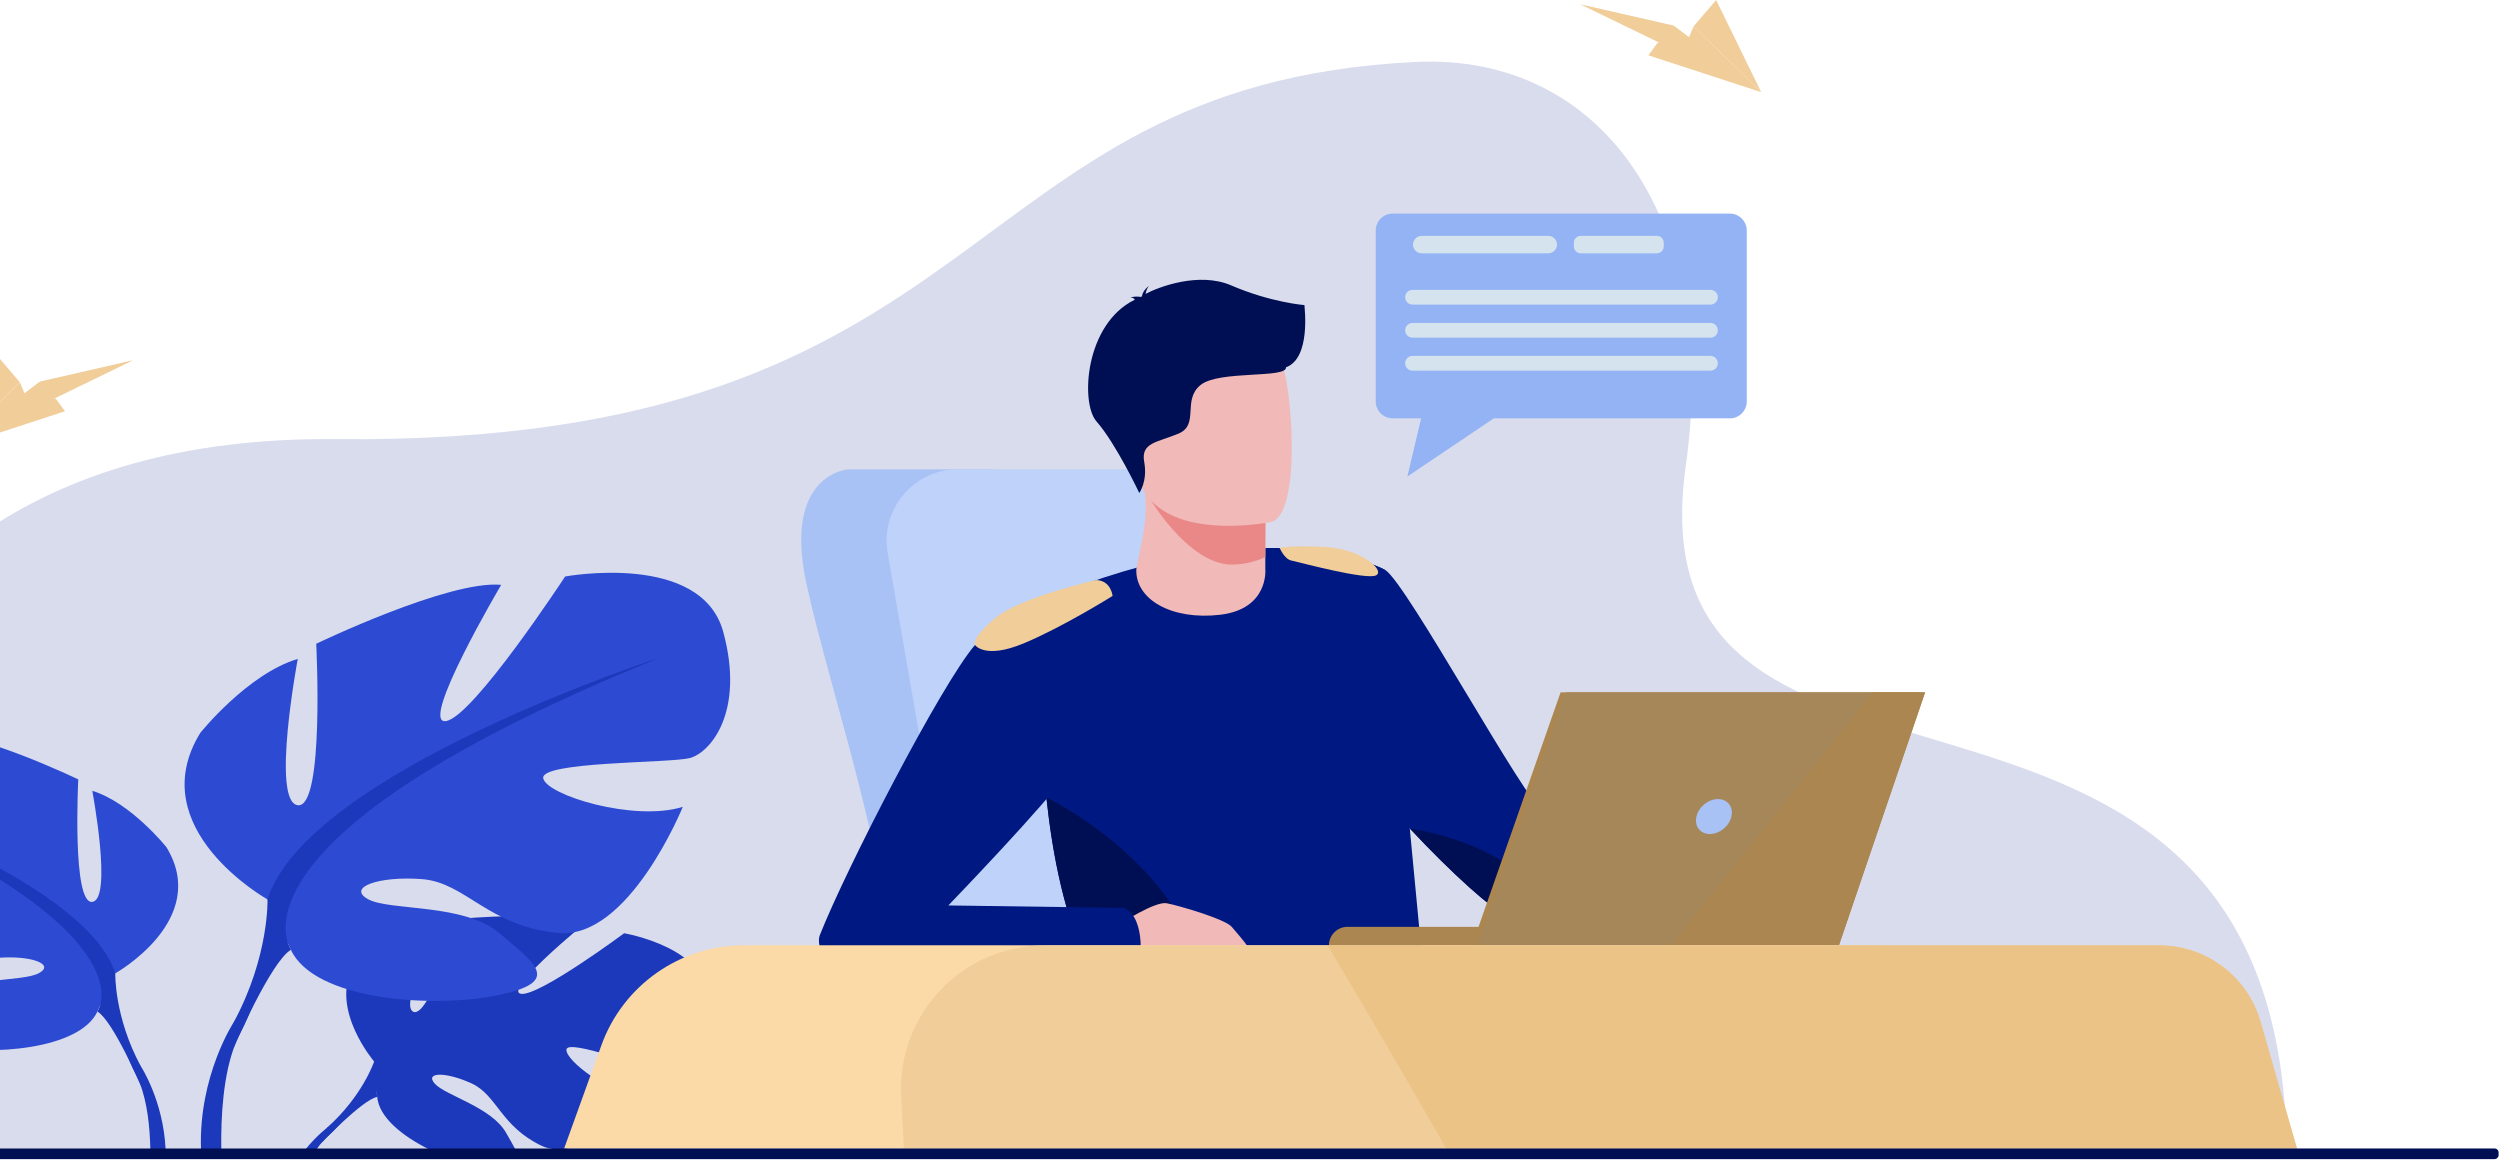 <svg width="749" height="348" viewBox="0 0 749 348" fill="none" xmlns="http://www.w3.org/2000/svg">
  <path d="M685.107 344.074H-74.662C-78.347 308.852 -73.078 261.878 -57.42 225.293C-36.456 176.255 7.939 130.644 100.635 131.565C299.77 133.555 284.517 25.495 423.893 18.569C480.667 15.769 515.299 66.722 505.057 139.597C487.815 262.799 682.602 173.455 685.107 344.074Z" fill="#D8DCED"/>
  <path d="M298.002 140.628H254.049C254.049 140.628 234.559 141.954 241.559 174.67C248.56 207.387 271.549 273.667 264.549 293.746H313.513L298.002 140.628Z" fill="#A9C2F6"/>
  <path d="M397.294 260.33C391.473 231.777 382.115 183.587 377.141 157.907C375.188 147.849 366.383 140.591 356.141 140.591H287.024C273.761 140.591 263.703 152.565 265.95 165.644L285.108 275.988C287.024 287.115 297.303 294.815 308.503 293.599L378.688 285.862C391.178 284.462 399.799 272.672 397.294 260.33Z" fill="#BED2FA"/>
  <path d="M211.715 300.01C210.315 315.963 201.288 320.9 197.346 320.457C193.367 320.052 170.193 311.173 169.714 314.415C169.199 317.657 183.162 328.268 192.925 328.784C192.925 328.784 174.467 349.121 162.235 343.263C149.967 337.405 148.935 328.084 141.272 324.584C133.645 321.084 127.124 321.121 130.256 324.657C133.424 328.231 147.24 331.658 151.625 339.394C152.656 341.2 153.651 342.895 154.425 344.405L128.598 344.368C120.419 340.316 113.529 334.679 113.013 328.636C112.977 328.157 112.94 327.715 112.903 327.31C112.092 318.026 112.092 318.026 112.092 318.026C112.092 318.026 98.829 302.552 105.719 289.731C106.861 287.594 108.556 285.531 110.987 283.652C110.987 283.652 123.329 276.173 133.424 276.799C133.424 276.799 125.614 289.878 123.44 297.652C122.666 300.378 122.593 302.478 123.772 303.104C125.098 303.768 126.793 301.815 128.561 298.647C132.982 290.725 137.772 275.288 137.772 275.288C137.772 275.288 145.214 274.551 153.651 274.478C157.446 274.441 161.425 274.515 165.072 274.809C169.088 275.178 172.625 275.804 174.946 276.909C174.946 276.909 174.43 277.315 173.583 278.015C172.33 279.083 170.304 280.778 168.056 282.767C161.388 288.662 152.73 296.989 155.972 297.725C158.588 298.315 166.804 293.452 174.135 288.588C180.951 284.094 186.994 279.599 186.994 279.599C186.994 279.599 213.115 284.057 211.715 300.01Z" fill="#1C39BB"/>
  <path d="M198.857 300.452C198.857 300.452 127.788 297.726 112.093 318.026C112.093 318.026 108.629 328.416 97.945 337.884L96.287 342.416C96.287 342.416 108.593 329.447 113.014 328.637C113.014 328.673 106.124 303.473 198.857 300.452Z" fill="#1C39BB"/>
  <path d="M100.929 337.774C100.303 338.437 99.418 339.358 98.092 340.537L98.055 340.574C97.613 340.979 97.171 341.458 96.729 341.937C96.066 342.674 95.439 343.447 94.85 344.331H91.534C94.96 340.131 97.945 337.921 97.945 337.921C98.203 337.737 104.355 334.016 100.929 337.774Z" fill="#1C39BB"/>
  <path d="M34.541 291.61C34.541 291.61 63.205 275.546 49.831 253.772C49.831 253.772 39.11 240.398 27.651 236.935C27.651 236.935 33.767 269.43 27.651 270.204C21.536 270.978 23.451 233.509 23.451 233.509C23.451 233.509 -6.76 218.993 -18.586 220.135C-18.586 220.135 0.13 251.856 -5.986 251.083C-12.102 250.309 -33.139 218.219 -33.139 218.219C-33.139 218.219 -64.087 212.471 -69.061 230.819C-74.034 249.167 -66.002 258.341 -61.397 259.483C-56.792 260.625 -27.391 260.256 -28.128 264.051C-28.902 267.883 -48.76 273.999 -59.85 270.536C-59.85 270.536 -47.618 300.747 -31.555 299.199C-15.491 297.652 -10.518 287.741 -0.607 286.967C9.341 286.194 16.599 288.883 11.625 291.573C6.651 294.262 -10.149 292.457 -18.181 299.273C-26.212 306.089 -32.697 310.289 -17.812 313.347C-2.891 316.405 23.857 314.489 29.199 303.031C34.541 291.61 34.541 291.61 34.541 291.61Z" fill="#2D4BD2"/>
  <path d="M-54.912 236.567C-54.912 236.567 25.368 262.541 34.542 291.609C34.542 291.609 34.173 304.615 42.205 319.499V325.247C42.205 325.247 33.805 305.757 29.2 303.068C29.2 303.068 47.142 277.83 -54.912 236.567Z" fill="#1C39BB"/>
  <path d="M49.61 344.258H45.041C44.894 337.626 44.12 330.184 41.873 324.51C41.578 323.81 41.283 323.11 40.952 322.484C40.952 322.484 40.952 322.484 40.952 322.447C39.994 320.568 39.367 319.205 38.962 318.21C36.604 312.462 42.241 319.536 42.241 319.536C42.241 319.536 48.91 329.705 49.61 344.258Z" fill="#1C39BB"/>
  <path d="M80.151 269.467C80.151 269.467 42.351 248.319 59.998 219.582C59.998 219.582 74.109 201.935 89.215 197.403C89.215 197.403 81.146 240.214 89.215 241.246C97.283 242.24 94.741 192.871 94.741 192.871C94.741 192.871 134.531 173.713 150.152 175.224C150.152 175.224 125.468 217.04 133.536 216.045C141.605 215.051 169.311 172.718 169.311 172.718C169.311 172.718 210.132 165.166 216.69 189.334C223.248 213.503 212.674 225.624 206.595 227.135C200.553 228.645 161.758 228.13 162.753 233.177C163.747 238.225 189.979 246.293 204.569 241.725C204.569 241.725 188.432 281.515 167.284 279.525C146.137 277.499 139.579 264.42 126.463 263.388C113.347 262.393 103.804 265.893 110.326 269.43C116.884 272.967 139.063 270.572 149.637 279.599C160.21 288.588 168.795 294.152 149.121 298.168C129.484 302.183 94.188 299.678 87.151 284.573C80.151 269.467 80.151 269.467 80.151 269.467Z" fill="#2D4BD2"/>
  <path d="M198.047 196.887C198.047 196.887 92.235 231.151 80.151 269.43C80.151 269.43 80.666 286.562 70.056 306.199V313.752C70.056 313.752 81.145 288.073 87.188 284.536C87.188 284.572 63.498 251.304 198.047 196.887Z" fill="#1C39BB"/>
  <path d="M74.366 304.504C73.813 305.831 72.966 307.636 71.713 310.104C71.271 310.952 70.866 311.873 70.498 312.794C66.887 321.857 66.15 334.384 66.297 344.258H60.218C59.482 322.263 70.055 306.199 70.055 306.199C70.24 306.015 77.424 297.025 74.366 304.504Z" fill="#1C39BB"/>
  <path d="M415.014 170.802L426.472 291.388C426.472 291.388 413.429 305.315 361.85 310.068C360.56 310.178 359.271 310.326 357.907 310.399C328.323 312.794 317.307 274.588 313.475 238.961C310.196 208.566 312.112 180.013 312.112 180.013C381.266 150.907 415.014 170.802 415.014 170.802Z" fill="#001882"/>
  <path d="M527.567 266.704C517.325 271.457 456.424 275.436 450.603 273.778C447.619 272.893 435.055 261.841 422.418 248.246C410.481 235.388 398.434 220.245 394.344 209.34C385.981 186.94 393.165 167.044 393.165 167.044C393.165 167.044 408.713 166.971 415.05 170.802C421.387 174.634 457.603 241.319 462.43 243.088C467.256 244.856 524.62 248.135 531.215 251.267C531.178 251.23 537.773 261.951 527.567 266.704Z" fill="#001882"/>
  <path d="M379.091 166.897V170.655C379.091 170.655 380.123 182.445 365.607 184.176C351.091 185.908 340.075 179.608 340.444 170.508C341.733 163.471 343.17 158.608 343.244 152.786C343.28 150.613 343.133 148.328 342.728 145.713L370.876 145.123L379.165 146.449L379.091 166.897Z" fill="#F1B9B8"/>
  <path d="M379.164 146.486L379.091 166.897C376.106 168.297 372.717 169.145 368.959 169.145C356.027 169.181 343.169 148.365 342.764 145.749L379.164 146.486Z" fill="#EA8888"/>
  <path d="M380.824 156.397C380.824 156.397 344.792 163.729 340.592 141.218C336.355 118.707 328.876 104.522 351.682 98.886C374.487 93.249 380.603 100.986 383.845 108.17C387.05 115.317 390.072 153.892 380.824 156.397Z" fill="#F1B9B8"/>
  <path d="M390.809 91.406C390.809 91.406 380.751 90.633 368.887 85.512C359.271 81.349 347.15 85.954 343.208 88.054C343.318 87.427 343.576 86.543 344.166 85.696C344.166 85.696 342.397 86.949 342.139 88.717C341.955 88.864 341.882 88.938 341.918 88.975C341.918 88.975 339.929 88.606 338.639 89.196C338.639 89.196 339.524 89.049 339.855 89.638C339.892 89.712 339.929 89.749 340.003 89.785C325.008 97.043 323.644 120.77 328.508 126.26C334.329 132.855 341.329 147.702 341.329 147.702C341.329 147.702 343.871 144.202 342.803 138.381C341.734 132.56 346.745 132.56 353.082 129.907C359.419 127.254 354.113 119.886 359.677 115.354C365.203 110.859 385.54 113.475 385.282 110.049C392.798 107.286 390.809 92.18 390.809 91.406Z" fill="#000F53"/>
  <path d="M361.888 310.031C360.599 310.141 359.309 310.289 357.946 310.362C328.361 312.757 317.345 274.551 313.514 238.924C317.087 240.693 365.609 265.414 361.888 310.031Z" fill="#000F53"/>
  <path d="M335.618 276.762C335.618 276.762 346.045 269.983 349.508 270.609C352.971 271.236 367.082 275.362 369.035 277.683C372.056 281.294 377.398 287.004 374.377 287.631C371.319 288.257 344.461 289.583 341.366 289.325C338.234 289.067 331.013 286.046 335.618 276.762Z" fill="#F1B9B8"/>
  <path d="M324.823 175.813C324.823 175.813 303.049 180.676 292.143 193.203C282.233 204.587 253.496 260.183 245.611 280.188C244.359 283.357 247.895 290.32 250.732 292.199C257.88 296.952 272.58 300.415 308.907 294.409L341.402 289.657C341.402 289.657 343.76 275.067 336.723 272.009L284.112 271.272C284.112 271.272 314.249 240.067 320.07 231.114C325.891 222.161 324.823 175.813 324.823 175.813Z" fill="#001882"/>
  <path d="M527.569 266.704C517.327 271.457 456.426 275.436 450.605 273.778C447.62 272.894 435.057 261.841 422.42 248.246C423.046 248.32 442.904 251.156 455.136 261.73C455.136 261.73 462.026 264.788 480.816 263.093C499.568 261.362 523.664 260.736 527.569 266.704Z" fill="#000F53"/>
  <path d="M328.434 173.787C328.434 173.787 305.628 178.871 298.149 185.208C290.67 191.508 292.107 193.24 292.107 193.24C292.107 193.24 294.981 197.587 306.586 192.798C318.191 188.008 333.334 178.539 333.334 178.539C333.334 178.539 332.892 173.934 328.434 173.787Z" fill="#F0CD99"/>
  <path d="M383.402 164.171C383.402 164.171 384.766 167.487 386.866 167.929C388.929 168.371 409.597 173.934 412.324 172.35C415.05 170.766 407.461 164.281 396.555 163.839C385.65 163.397 383.402 164.171 383.402 164.171Z" fill="#F0CD99"/>
  <path d="M467.737 283.246H398.142C398.142 280.188 400.61 277.683 403.705 277.683H467.774V283.246H467.737Z" fill="#AB8650"/>
  <path d="M467.553 207.424H575.17L549.344 283.246H441.026L467.553 207.424Z" fill="#AB8650"/>
  <path d="M576.755 207.424L550.928 283.246H442.61L469.137 207.424H576.755Z" fill="#A6875A"/>
  <path d="M518.726 244.635C518.063 247.546 515.153 249.867 512.279 249.867C509.368 249.867 507.563 247.509 508.263 244.635C508.926 241.725 511.837 239.404 514.711 239.404C517.584 239.404 519.39 241.761 518.726 244.635Z" fill="#A9C2F6"/>
  <path d="M576.755 207.424L550.928 283.246H500.527L560.876 207.424H576.755Z" fill="#AB8650"/>
  <path d="M601.733 344.073H169.016L180.179 313.162C186.663 295.183 203.758 283.209 222.843 283.209H560.469C574.543 283.209 586.885 292.531 590.79 306.052L601.733 344.073Z" fill="#FBDAA8"/>
  <path d="M688.164 344.073H270.81L270 328.489C268.71 303.878 288.31 283.246 312.958 283.246H646.937C661.011 283.246 673.353 292.567 677.258 306.089L688.164 344.073Z" fill="#F0CD99"/>
  <path d="M688.164 344.073H433.287C419.139 319.499 406.244 297.357 397.733 283.246H646.937C661.011 283.246 673.353 292.567 677.259 306.089L688.164 344.073Z" fill="#EBC387"/>
  <path d="M518.284 63.996H417.224C414.461 63.996 412.177 66.28 412.177 69.043V120.291C412.177 123.054 414.461 125.339 417.224 125.339H425.772L421.645 142.765L447.546 125.339H518.284C521.047 125.339 523.331 123.054 523.331 120.291V69.043C523.331 66.28 521.047 63.996 518.284 63.996Z" fill="#93B3F4"/>
  <path d="M512.462 86.838H423.192C421.976 86.838 420.981 87.833 420.981 89.049C420.981 90.264 421.976 91.259 423.192 91.259H512.462C513.678 91.259 514.672 90.264 514.672 89.049C514.672 87.833 513.678 86.838 512.462 86.838Z" fill="#D5E3EE"/>
  <path d="M512.462 96.749H423.192C421.976 96.749 420.981 97.743 420.981 98.959C420.981 100.175 421.976 101.17 423.192 101.17H512.462C513.678 101.17 514.672 100.175 514.672 98.959C514.672 97.743 513.678 96.749 512.462 96.749Z" fill="#D5E3EE"/>
  <path d="M512.462 106.623H423.192C421.976 106.623 420.981 107.617 420.981 108.833C420.981 110.049 421.976 111.044 423.192 111.044H512.462C513.678 111.044 514.672 110.049 514.672 108.833C514.672 107.617 513.678 106.623 512.462 106.623Z" fill="#D5E3EE"/>
  <path d="M425.956 75.896H463.867C465.304 75.896 466.483 74.717 466.483 73.28C466.483 71.843 465.304 70.664 463.867 70.664H425.956C424.519 70.664 423.34 71.843 423.34 73.28C423.34 74.717 424.482 75.896 425.956 75.896Z" fill="#D5E3EE"/>
  <path d="M473.593 75.896H496.398C497.54 75.896 498.461 74.975 498.461 73.833V72.727C498.461 71.585 497.54 70.664 496.398 70.664H473.593C472.45 70.664 471.529 71.585 471.529 72.727V73.833C471.529 74.975 472.45 75.896 473.593 75.896Z" fill="#D5E3EE"/>
  <path d="M493.859 16.579L527.644 27.595L507.417 7.884L505.354 12.711L496.659 12.748L493.859 16.579Z" fill="#F0CD99"/>
  <path d="M527.643 27.595L501.448 7.663L473.447 1.289L527.643 27.595Z" fill="#F0CD99"/>
  <path d="M507.415 7.884L527.642 27.595L514.157 0L507.415 7.884Z" fill="#F0CD99"/>
  <path d="M19.471 123.202L-14.276 134.255L5.95 114.544L7.977 119.37L16.672 119.407L19.471 123.202Z" fill="#F0CD99"/>
  <path d="M-14.276 134.255L11.919 114.323L39.919 107.912L-14.276 134.255Z" fill="#F0CD99"/>
  <path d="M5.95 114.544L-14.276 134.255L-0.792 106.623L5.95 114.544Z" fill="#F0CD99"/>
  <path d="M747.334 347.279H-142.747C-143.447 347.279 -144 346.726 -144 346.026V345.326C-144 344.626 -143.447 344.074 -142.747 344.074H747.334C748.034 344.074 748.587 344.626 748.587 345.326V346.026C748.587 346.726 747.998 347.279 747.334 347.279Z" fill="#000F53"/>
</svg>
